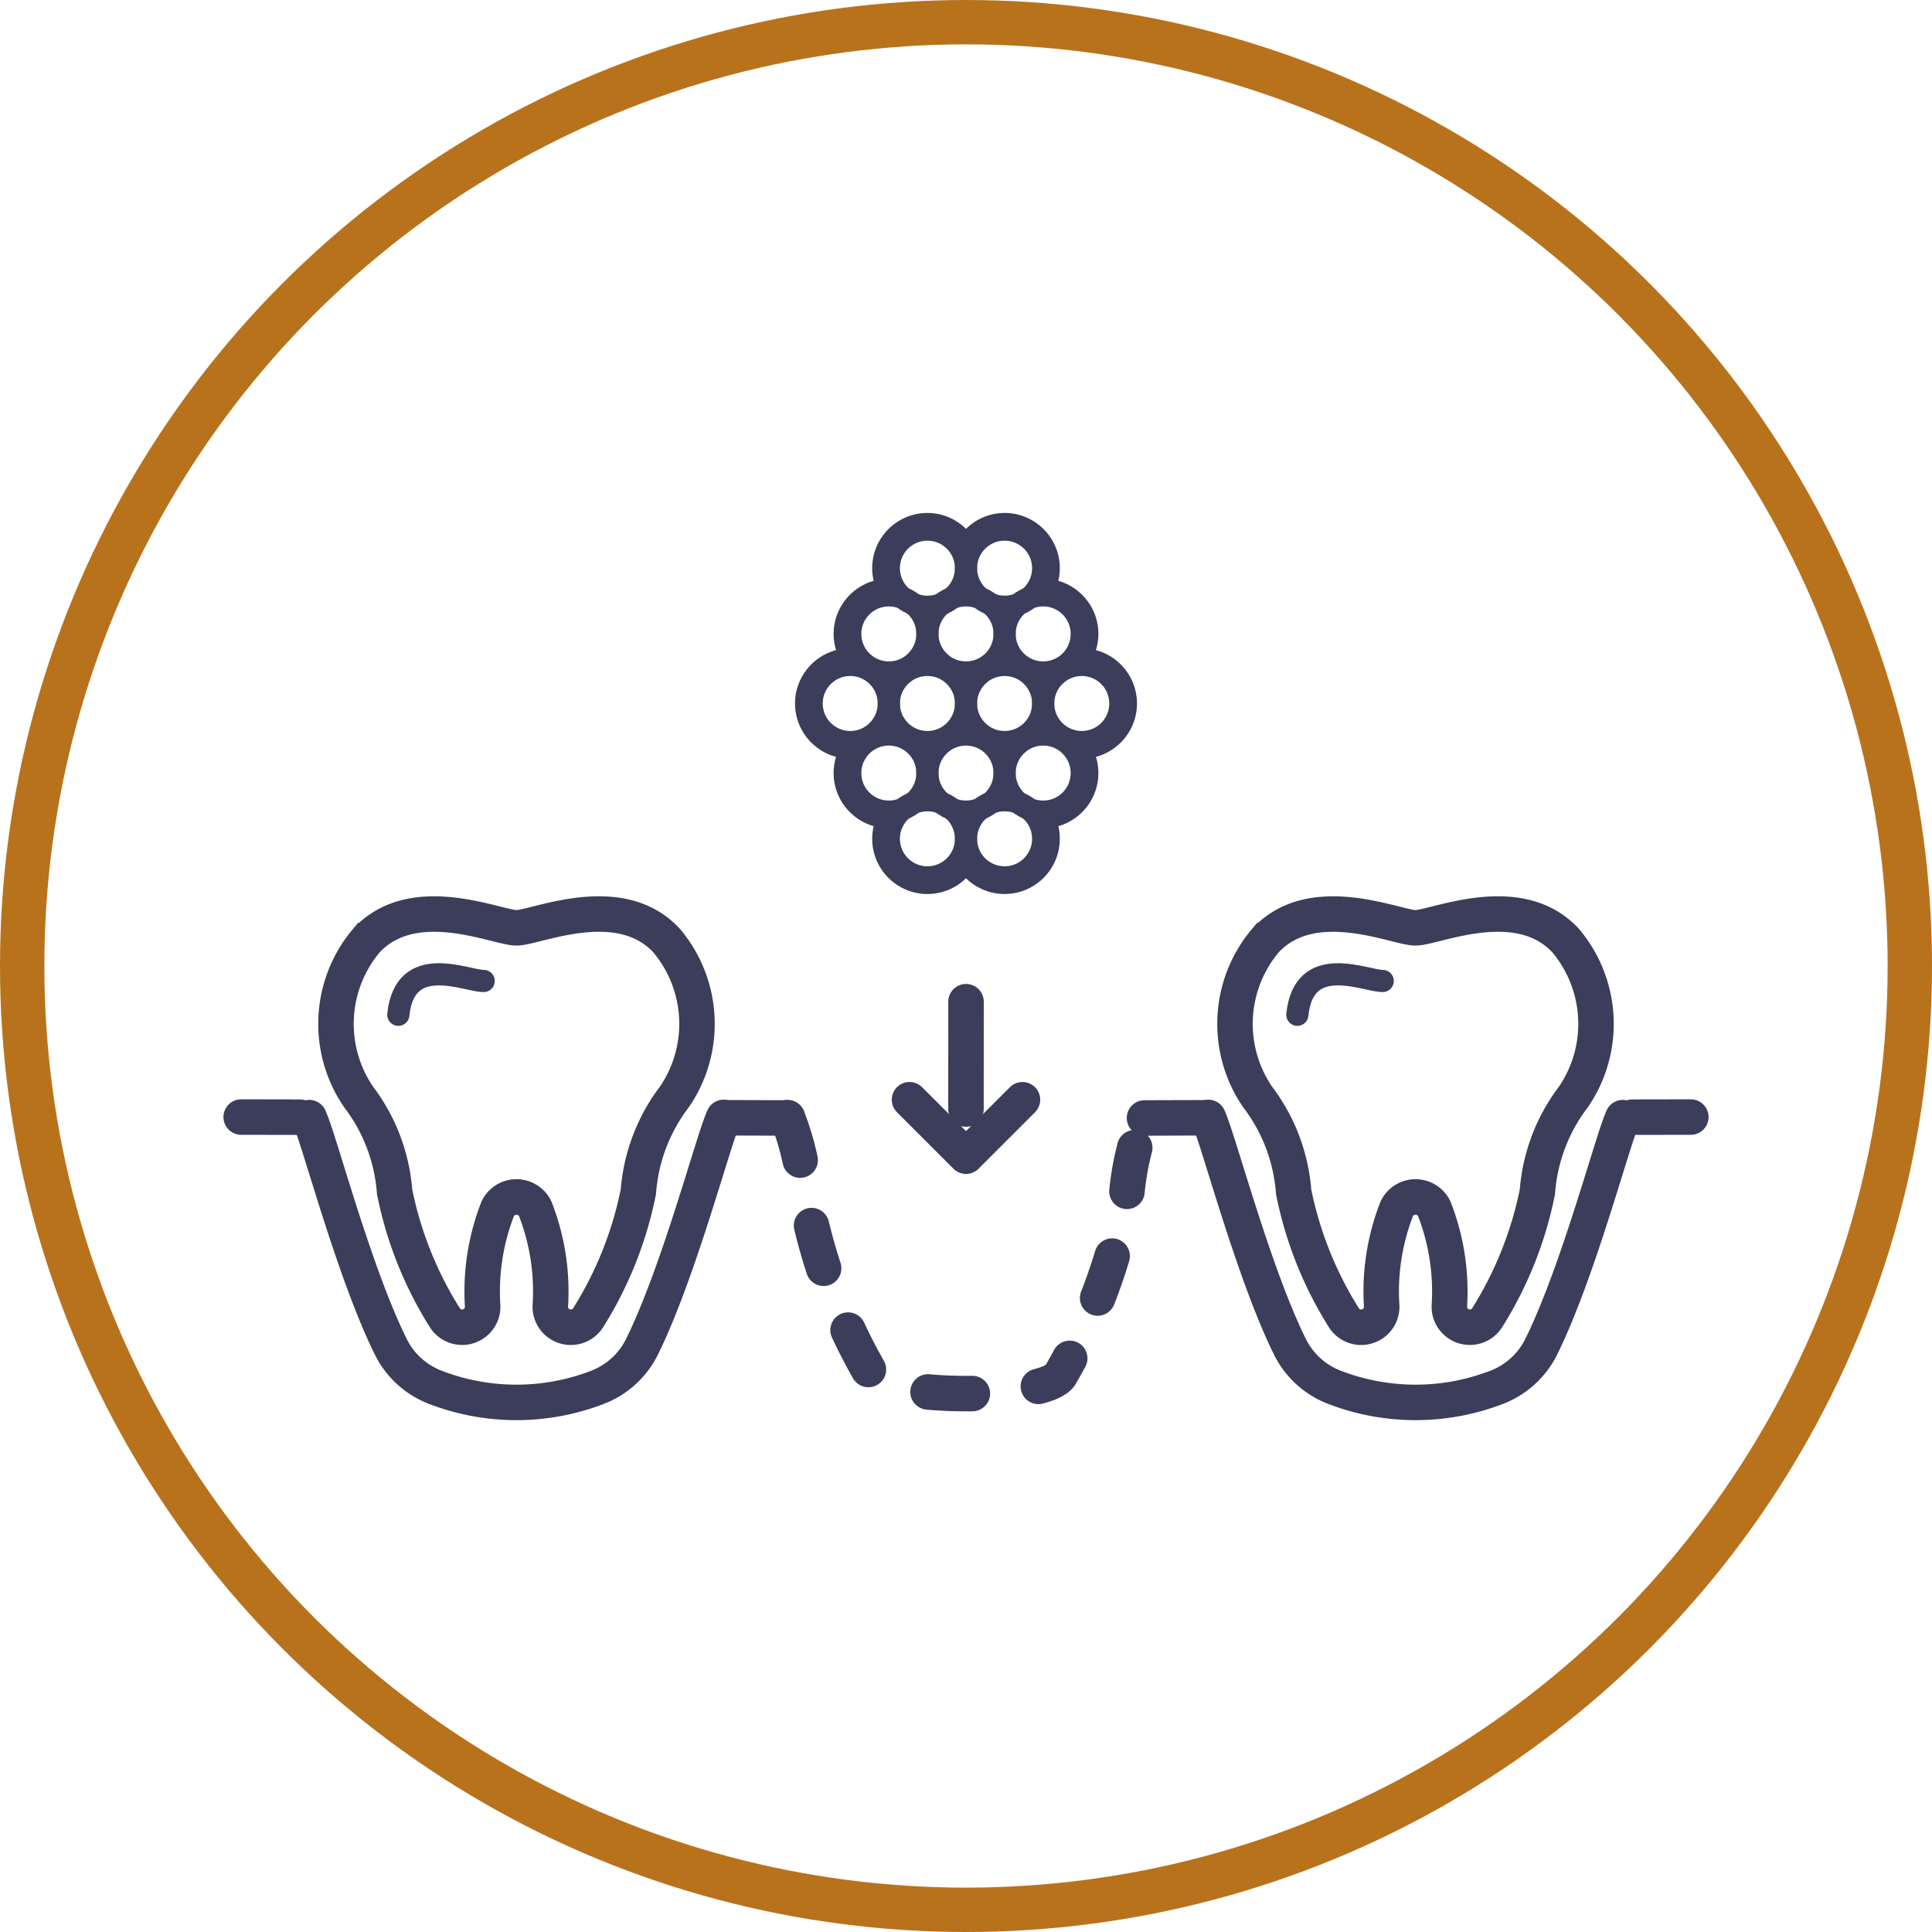 <?xml version="1.0" encoding="UTF-8"?> <svg xmlns="http://www.w3.org/2000/svg" width="87.11" height="87.11" viewBox="0 0 87.11 87.11"><g id="icons_bonegrafting" transform="translate(-56.445 -56.445)"><circle id="Ellipse_315" data-name="Ellipse 315" cx="43.555" cy="43.555" r="43.555" transform="translate(56.445 56.445)" fill="none"></circle><circle id="Ellipse_316" data-name="Ellipse 316" cx="42.555" cy="42.555" r="42.555" transform="translate(57.445 57.445)" fill="none" stroke="#b8721c" stroke-width="2"></circle><g id="Group_8624" data-name="Group 8624"><g id="Group_8620" data-name="Group 8620"><path id="Path_6252" data-name="Path 6252" d="M78.892,110.933a.938.938,0,0,1,1.68,0,10.226,10.226,0,0,1,.685,4.408.925.925,0,0,0,1.712.508,16.886,16.886,0,0,0,2.259-5.674,8.05,8.05,0,0,1,1.622-4.269,5.832,5.832,0,0,0-.351-7.054c-2.135-2.3-5.892-.573-6.767-.573s-4.631-1.724-6.766.573a5.832,5.832,0,0,0-.351,7.054,8.04,8.04,0,0,1,1.621,4.269,16.892,16.892,0,0,0,2.26,5.674.925.925,0,0,0,1.711-.508A10.256,10.256,0,0,1,78.892,110.933Z" fill="none" stroke="#3b3d5b" stroke-linecap="round" stroke-width="1.6"></path><path id="Path_6253" data-name="Path 6253" d="M78.253,100.675c-.772.01-3.561-1.315-3.848,1.524" fill="none" stroke="#3b3d5b" stroke-linecap="round" stroke-linejoin="round" stroke-width="1"></path></g><path id="Path_6254" data-name="Path 6254" d="M91.952,106.837a12.553,12.553,0,0,1,.811,3.582,24.924,24.924,0,0,0,2.975,8.013c.658,1.13,7.865,1.13,8.523,0a24.925,24.925,0,0,0,2.975-8.013,12.508,12.508,0,0,1,.815-3.592" fill="none" stroke="#3b3d5b" stroke-linecap="round" stroke-width="1.6" stroke-dasharray="2 3"></path><path id="Path_6255" data-name="Path 6255" d="M70.386,106.837c.458.986,2,6.931,3.67,10.313a3.729,3.729,0,0,0,2.048,1.858,10.166,10.166,0,0,0,7.252,0A3.729,3.729,0,0,0,85.4,117.15c1.666-3.383,3.213-9.334,3.674-10.323" fill="none" stroke="#3b3d5b" stroke-linecap="round" stroke-width="1.6"></path><line id="Line_815" data-name="Line 815" x2="2.75" y2="0.009" transform="translate(89.202 106.843)" fill="none" stroke="#3b3d5b" stroke-linecap="round" stroke-linejoin="round" stroke-width="1.6"></line><line id="Line_816" data-name="Line 816" x2="2.646" y2="0.005" transform="translate(67.32 106.811)" fill="none" stroke="#3b3d5b" stroke-linecap="round" stroke-linejoin="round" stroke-width="1.6"></line><g id="Group_8621" data-name="Group 8621"><path id="Path_6256" data-name="Path 6256" d="M119.428,110.933a.938.938,0,0,1,1.68,0,10.256,10.256,0,0,1,.685,4.408.925.925,0,0,0,1.711.508,16.892,16.892,0,0,0,2.26-5.674,8.04,8.04,0,0,1,1.621-4.269,5.832,5.832,0,0,0-.351-7.054c-2.135-2.3-5.891-.573-6.766-.573s-4.632-1.724-6.767.573a5.832,5.832,0,0,0-.351,7.054,8.05,8.05,0,0,1,1.622,4.269,16.886,16.886,0,0,0,2.259,5.674.925.925,0,0,0,1.712-.508A10.226,10.226,0,0,1,119.428,110.933Z" fill="none" stroke="#3b3d5b" stroke-linecap="round" stroke-width="1.6"></path><path id="Path_6257" data-name="Path 6257" d="M118.788,100.675c-.771.01-3.561-1.315-3.848,1.524" fill="none" stroke="#3b3d5b" stroke-linecap="round" stroke-linejoin="round" stroke-width="1"></path></g><path id="Path_6258" data-name="Path 6258" d="M129.614,106.837c-.458.986-2,6.931-3.67,10.313a3.729,3.729,0,0,1-2.048,1.858,10.166,10.166,0,0,1-7.252,0,3.729,3.729,0,0,1-2.048-1.858c-1.666-3.383-3.213-9.334-3.674-10.323" fill="none" stroke="#3b3d5b" stroke-linecap="round" stroke-width="1.6"></path><line id="Line_817" data-name="Line 817" x1="2.75" y2="0.009" transform="translate(108.048 106.843)" fill="none" stroke="#3b3d5b" stroke-linecap="round" stroke-linejoin="round" stroke-width="1.6"></line><line id="Line_818" data-name="Line 818" x1="2.646" y2="0.005" transform="translate(130.035 106.811)" fill="none" stroke="#3b3d5b" stroke-linecap="round" stroke-linejoin="round" stroke-width="1.6"></line><g id="Group_8622" data-name="Group 8622"><g id="Path_6259" data-name="Path 6259" fill="none" stroke-linecap="round"><path d="M105.22,86.424a1.731,1.731,0,0,0-.665.133l-.065-.118a1.738,1.738,0,0,0-1.671-3.021,1.734,1.734,0,1,0-2.607-2.17c-.126.029-.212.094-.212.229,0-.135-.086-.2-.212-.229a1.734,1.734,0,1,0-2.607,2.17,1.737,1.737,0,0,0-1.671,3.021l-.065.118a1.742,1.742,0,1,0,.219,3.1l.052.112a1.734,1.734,0,0,0,.8,3.274,1.751,1.751,0,0,0,.661-.131A1.736,1.736,0,1,0,100,94.264a1.74,1.74,0,1,0,2.819-1.354,1.739,1.739,0,0,0,2.4-1.609,1.732,1.732,0,0,0-.936-1.534l.052-.112a1.737,1.737,0,1,0,.884-3.231Z" stroke="none"></path><path d="M 98.26 80.323 C 97.299 80.323 96.52 81.102 96.52 82.063 C 96.52 82.614 96.781 83.099 97.181 83.418 C 96.977 83.334 96.754 83.287 96.52 83.287 C 95.559 83.287 94.78 84.066 94.78 85.026 C 94.78 85.61 95.07 86.123 95.51 86.439 L 95.445 86.557 C 95.24 86.472 95.016 86.424 94.78 86.424 C 93.819 86.424 93.04 87.203 93.04 88.164 C 93.04 89.125 93.819 89.904 94.78 89.904 C 95.104 89.904 95.404 89.809 95.664 89.655 L 95.716 89.767 C 95.162 90.058 94.78 90.632 94.78 91.301 C 94.78 92.262 95.559 93.041 96.52 93.041 C 96.754 93.041 96.977 92.993 97.181 92.91 C 96.781 93.228 96.52 93.714 96.52 94.264 C 96.52 95.225 97.299 96.004 98.26 96.004 C 99.221 96.004 100 95.225 100 94.264 C 100 95.225 100.779 96.004 101.74 96.004 C 102.701 96.004 103.48 95.225 103.48 94.264 C 103.48 93.714 103.219 93.228 102.819 92.91 C 103.023 92.993 103.246 93.041 103.48 93.041 C 104.441 93.041 105.22 92.262 105.22 91.301 C 105.22 90.632 104.838 90.058 104.284 89.767 L 104.336 89.655 C 104.596 89.809 104.895 89.904 105.22 89.904 C 106.181 89.904 106.96 89.125 106.96 88.164 C 106.96 87.203 106.181 86.424 105.22 86.424 C 104.984 86.424 104.76 86.472 104.555 86.557 L 104.49 86.439 C 104.93 86.123 105.22 85.61 105.22 85.026 C 105.22 84.066 104.441 83.287 103.48 83.287 C 103.246 83.287 103.023 83.334 102.819 83.418 C 103.219 83.099 103.48 82.614 103.48 82.063 C 103.48 81.102 102.701 80.323 101.74 80.323 C 101.075 80.323 100.505 80.7 100.212 81.248 C 100.086 81.277 100 81.342 100 81.477 C 100 81.342 99.914 81.277 99.788 81.248 C 99.495 80.7 98.925 80.323 98.26 80.323 M 98.26 79.573 C 98.921 79.573 99.542 79.837 100 80.291 C 100.458 79.837 101.079 79.573 101.74 79.573 C 103.113 79.573 104.23 80.69 104.23 82.063 C 104.23 82.257 104.207 82.448 104.164 82.632 C 105.205 82.93 105.97 83.89 105.97 85.026 C 105.97 85.276 105.932 85.522 105.859 85.757 C 106.923 86.04 107.71 87.012 107.71 88.164 C 107.71 89.316 106.924 90.288 105.86 90.571 C 105.932 90.804 105.97 91.049 105.97 91.301 C 105.97 92.437 105.205 93.398 104.164 93.696 C 104.207 93.88 104.23 94.07 104.23 94.264 C 104.23 95.637 103.113 96.754 101.74 96.754 C 101.064 96.754 100.449 96.483 100 96.044 C 99.551 96.483 98.936 96.754 98.26 96.754 C 96.887 96.754 95.77 95.637 95.77 94.264 C 95.77 94.07 95.793 93.88 95.836 93.696 C 94.795 93.398 94.03 92.437 94.03 91.301 C 94.03 91.049 94.068 90.804 94.14 90.571 C 93.076 90.288 92.29 89.316 92.29 88.164 C 92.29 87.012 93.077 86.04 94.141 85.757 C 94.068 85.522 94.03 85.276 94.03 85.026 C 94.03 83.89 94.795 82.93 95.836 82.632 C 95.793 82.448 95.77 82.257 95.77 82.063 C 95.77 80.69 96.887 79.573 98.26 79.573 Z" stroke="none" fill="#3b3d5b"></path></g><circle id="Ellipse_317" data-name="Ellipse 317" cx="1.74" cy="1.74" r="1.74" transform="translate(93.04 86.424)" fill="none" stroke="#3b3d5b" stroke-linecap="round" stroke-width="1"></circle><circle id="Ellipse_318" data-name="Ellipse 318" cx="1.74" cy="1.74" r="1.74" transform="translate(96.52 86.424)" fill="none" stroke="#3b3d5b" stroke-linecap="round" stroke-width="1"></circle><circle id="Ellipse_319" data-name="Ellipse 319" cx="1.74" cy="1.74" r="1.74" transform="translate(100 86.424)" fill="none" stroke="#3b3d5b" stroke-linecap="round" stroke-width="1"></circle><circle id="Ellipse_320" data-name="Ellipse 320" cx="1.74" cy="1.74" r="1.74" transform="translate(94.78 83.287)" fill="none" stroke="#3b3d5b" stroke-linecap="round" stroke-width="1"></circle><circle id="Ellipse_321" data-name="Ellipse 321" cx="1.74" cy="1.74" r="1.74" transform="translate(98.26 83.287)" fill="none" stroke="#3b3d5b" stroke-linecap="round" stroke-width="1"></circle><circle id="Ellipse_322" data-name="Ellipse 322" cx="1.74" cy="1.74" r="1.74" transform="translate(96.52 80.323)" fill="none" stroke="#3b3d5b" stroke-linecap="round" stroke-width="1"></circle><circle id="Ellipse_323" data-name="Ellipse 323" cx="1.74" cy="1.74" r="1.74" transform="translate(100 80.323)" fill="none" stroke="#3b3d5b" stroke-linecap="round" stroke-width="1"></circle><circle id="Ellipse_324" data-name="Ellipse 324" cx="1.74" cy="1.74" r="1.74" transform="translate(101.74 83.287)" fill="none" stroke="#3b3d5b" stroke-linecap="round" stroke-width="1"></circle><circle id="Ellipse_325" data-name="Ellipse 325" cx="1.74" cy="1.74" r="1.74" transform="translate(94.78 89.561)" fill="none" stroke="#3b3d5b" stroke-linecap="round" stroke-width="1"></circle><circle id="Ellipse_326" data-name="Ellipse 326" cx="1.74" cy="1.74" r="1.74" transform="translate(98.26 89.561)" fill="none" stroke="#3b3d5b" stroke-linecap="round" stroke-width="1"></circle><circle id="Ellipse_327" data-name="Ellipse 327" cx="1.74" cy="1.74" r="1.74" transform="translate(96.52 92.525)" fill="none" stroke="#3b3d5b" stroke-linecap="round" stroke-width="1"></circle><circle id="Ellipse_328" data-name="Ellipse 328" cx="1.74" cy="1.74" r="1.74" transform="translate(100 92.525)" fill="none" stroke="#3b3d5b" stroke-linecap="round" stroke-width="1"></circle><circle id="Ellipse_329" data-name="Ellipse 329" cx="1.74" cy="1.74" r="1.74" transform="translate(101.74 89.561)" fill="none" stroke="#3b3d5b" stroke-linecap="round" stroke-width="1"></circle><circle id="Ellipse_330" data-name="Ellipse 330" cx="1.74" cy="1.74" r="1.74" transform="translate(103.48 86.424)" fill="none" stroke="#3b3d5b" stroke-linecap="round" stroke-width="1"></circle></g><g id="Group_8623" data-name="Group 8623"><line id="Line_819" data-name="Line 819" x1="0.002" y2="4.84" transform="translate(99.999 101.609)" fill="none" stroke="#3b3d5b" stroke-linecap="round" stroke-width="1.6"></line><path id="Path_6260" data-name="Path 6260" d="M102.546,106.03,100,108.575l-2.546-2.546" fill="none" stroke="#3b3d5b" stroke-linecap="round" stroke-linejoin="round" stroke-width="1.6"></path></g></g></g></svg> 
